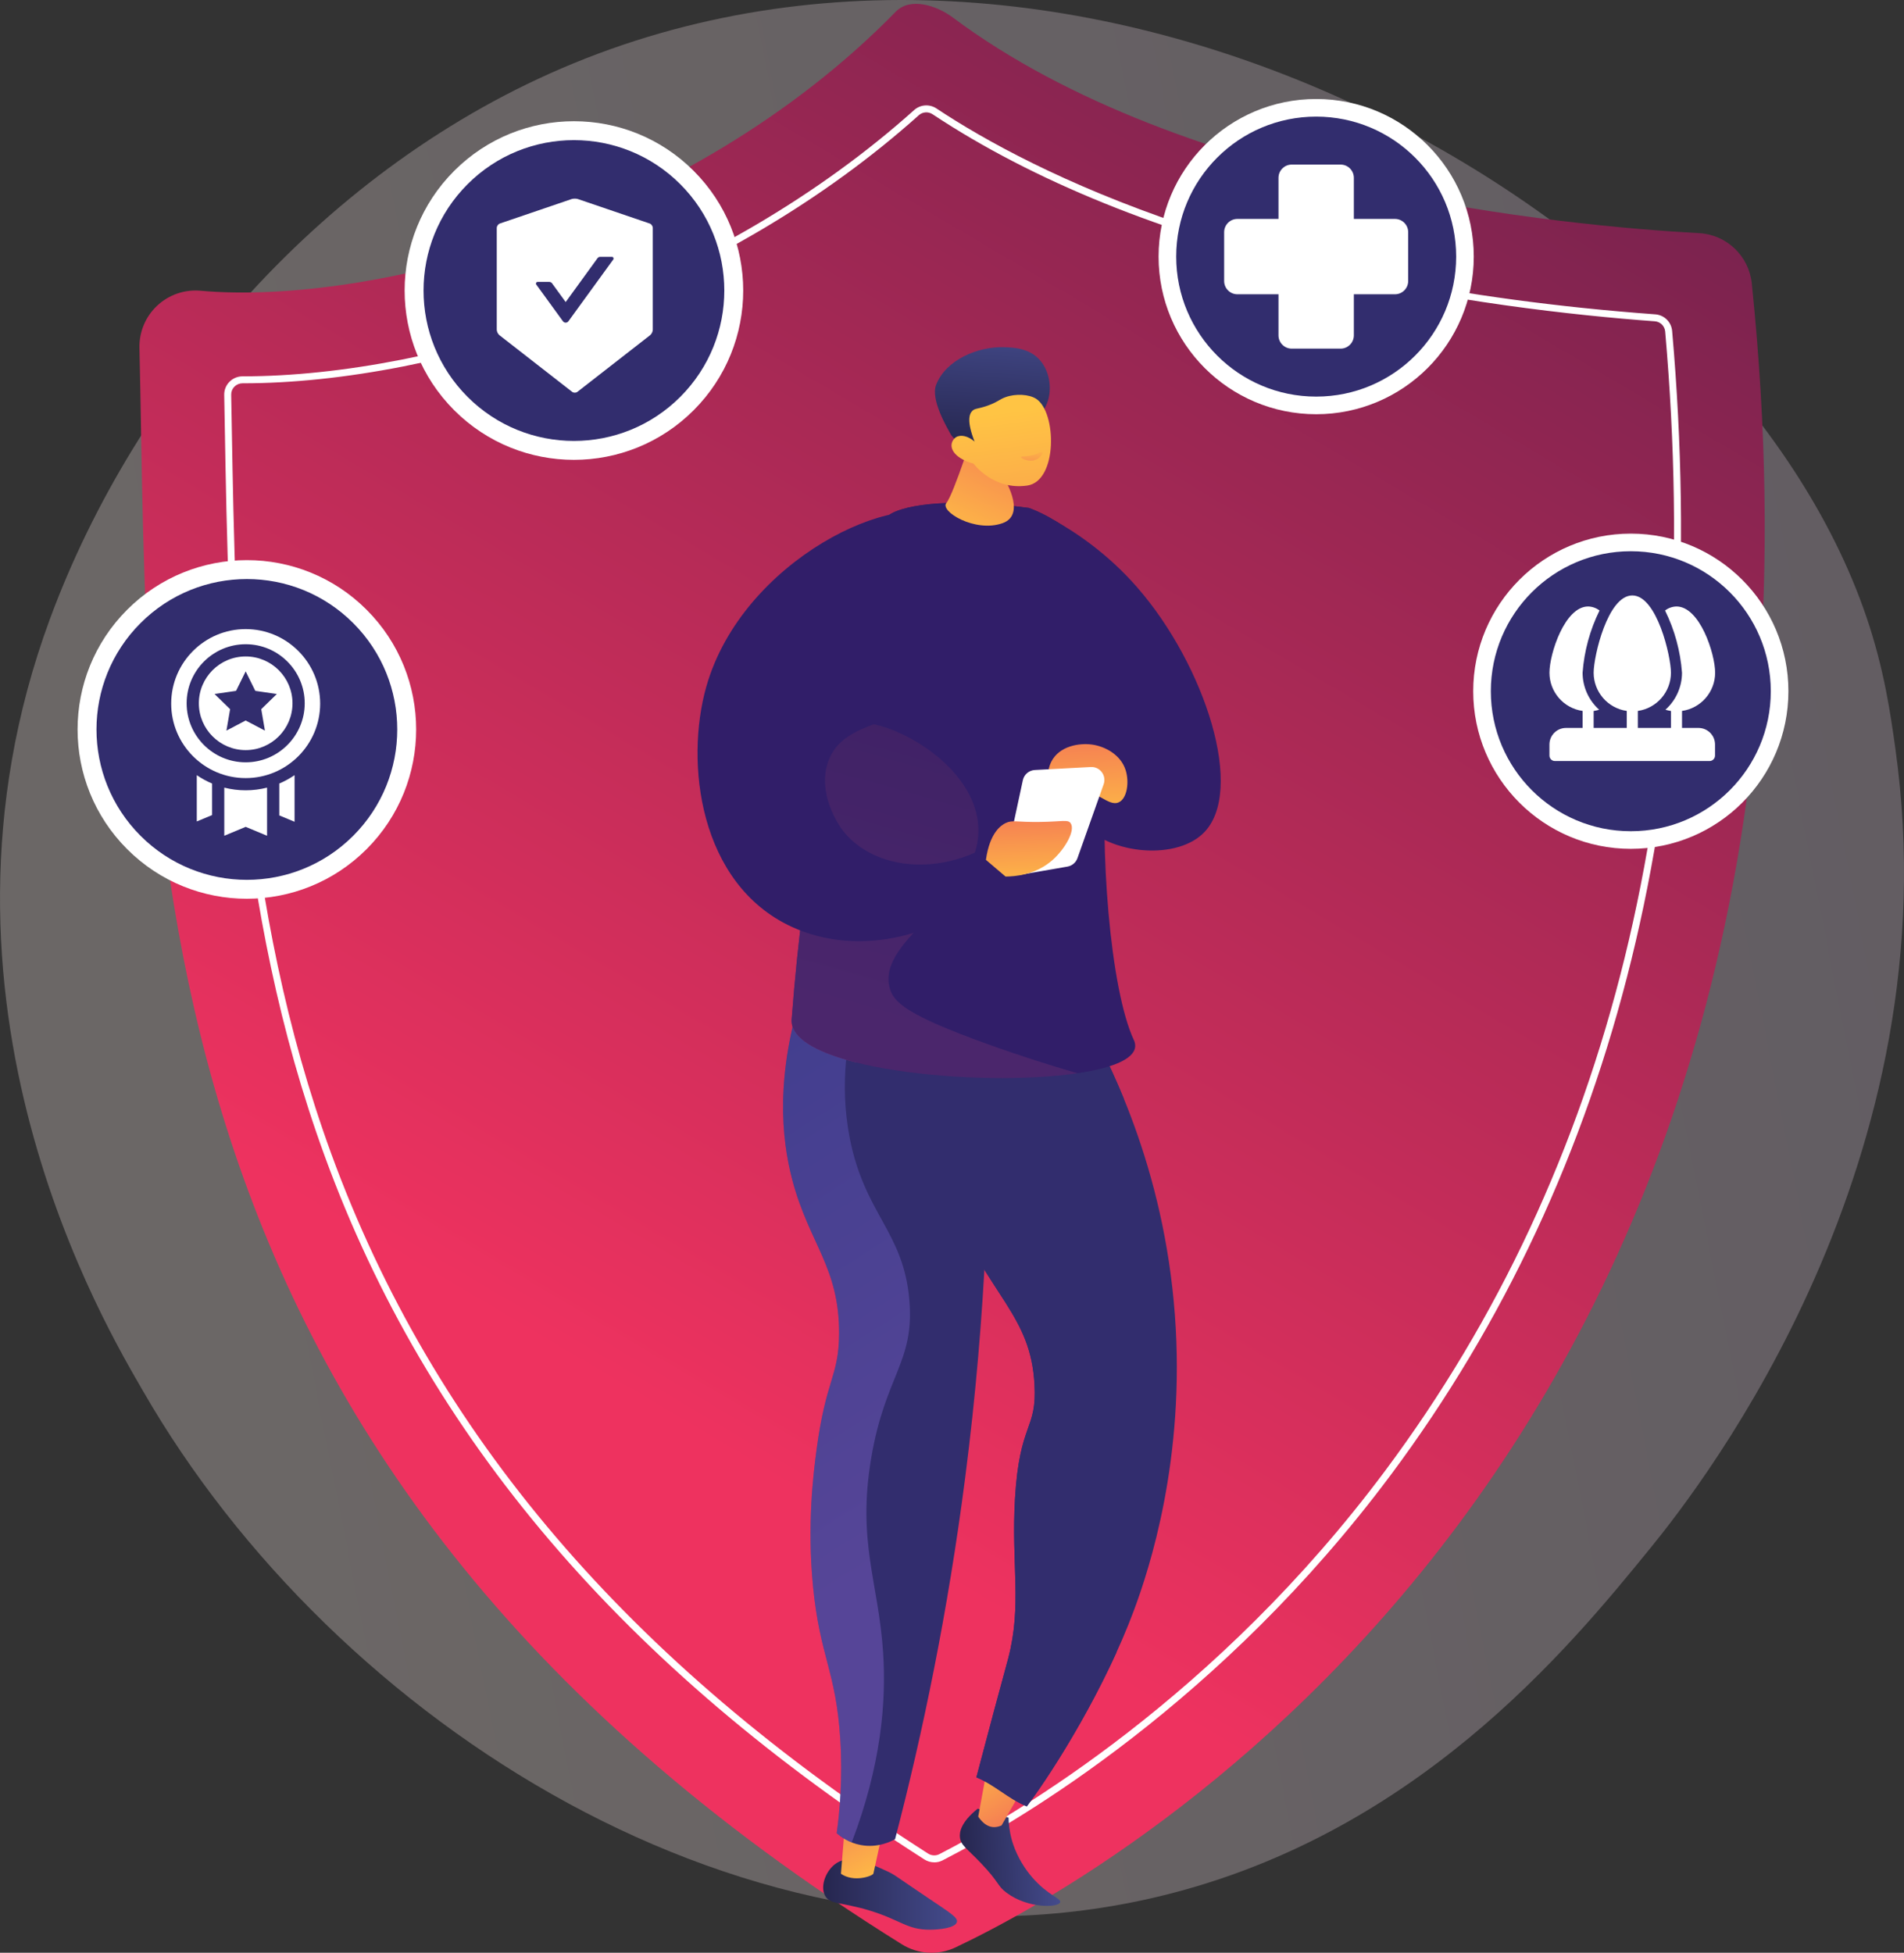<?xml version="1.0" encoding="UTF-8"?><svg xmlns="http://www.w3.org/2000/svg" xmlns:xlink="http://www.w3.org/1999/xlink" viewBox="0 0 911.34 934.56"><rect x="0" y="0" width="911.34" height="934.56" fill="#333333" stroke="none"/><defs><style>.cls-1{fill:url(#linear-gradient);opacity:.3;}.cls-1,.cls-2{isolation:isolate;}.cls-3{fill:#fff;}.cls-4{fill:#322d6e;}.cls-5{fill:#311e69;}.cls-6{fill:url(#linear-gradient-8);}.cls-6,.cls-7{mix-blend-mode:multiply;opacity:.3;}.cls-7{fill:url(#linear-gradient-13);}.cls-8{fill:url(#linear-gradient-9);}.cls-9{fill:url(#linear-gradient-3);}.cls-10{fill:url(#linear-gradient-4);}.cls-11{fill:url(#linear-gradient-2);}.cls-12{fill:url(#linear-gradient-6);}.cls-13{fill:url(#linear-gradient-7);}.cls-14{fill:url(#linear-gradient-5);}.cls-15{fill:url(#linear-gradient-14);}.cls-16{fill:url(#linear-gradient-15);}.cls-17{fill:url(#linear-gradient-12);}.cls-18{fill:url(#linear-gradient-10);}.cls-19{fill:url(#linear-gradient-11);}</style><linearGradient id="linear-gradient" x1="-4468.93" y1="-116.34" x2="-5269.43" y2="877.84" gradientTransform="translate(3317.05 -3728.35) rotate(-62.3) scale(1 -1)" gradientUnits="userSpaceOnUse"><stop offset="0" stop-color="#c1acca"/><stop offset="1" stop-color="#eedfdb"/></linearGradient><linearGradient id="linear-gradient-2" x1="884.94" y1="1344.74" x2="265.11" y2="296.04" gradientTransform="translate(0 942.37) scale(1 -1)" gradientUnits="userSpaceOnUse"><stop offset="0" stop-color="#321944"/><stop offset="1" stop-color="#ee325f"/></linearGradient><linearGradient id="linear-gradient-3" x1="-801.43" y1="867.67" x2="-754.87" y2="867.67" gradientTransform="translate(-334.35 58.33) rotate(177.34) scale(1 -1)" gradientUnits="userSpaceOnUse"><stop offset="0" stop-color="#444b8c"/><stop offset="1" stop-color="#26264f"/></linearGradient><linearGradient id="linear-gradient-4" x1="-765.25" y1="811.99" x2="-788.63" y2="854.77" gradientTransform="translate(-334.35 58.33) rotate(177.34) scale(1 -1)" gradientUnits="userSpaceOnUse"><stop offset="0" stop-color="#ffc444"/><stop offset="1" stop-color="#f36f56"/></linearGradient><linearGradient id="linear-gradient-5" x1="-702.65" y1="906.69" x2="-638.58" y2="906.69" gradientTransform="translate(-244.57) rotate(-180) scale(1 -1)" xlink:href="#linear-gradient-3"/><linearGradient id="linear-gradient-6" x1="-667.78" y1="903.43" x2="-643.09" y2="852.33" gradientTransform="translate(-244.57) rotate(-180) scale(1 -1)" xlink:href="#linear-gradient-4"/><linearGradient id="linear-gradient-7" x1="-733.21" y1="200.44" x2="-640.39" y2="529.66" gradientTransform="translate(-244.57) rotate(-180) scale(1 -1)" gradientUnits="userSpaceOnUse"><stop offset="0" stop-color="#311944"/><stop offset="1" stop-color="#893976"/></linearGradient><linearGradient id="linear-gradient-8" x1="-686.83" y1="736.44" x2="-541.38" y2="507.15" gradientTransform="translate(-244.57) rotate(-180) scale(1 -1)" gradientUnits="userSpaceOnUse"><stop offset="0" stop-color="#aa80f9"/><stop offset="1" stop-color="#6165d7"/></linearGradient><linearGradient id="linear-gradient-9" x1="-1856.34" y1="315.27" x2="-1853.38" y2="236.32" gradientTransform="translate(2284.08 717.1) rotate(23.5)" xlink:href="#linear-gradient-4"/><linearGradient id="linear-gradient-10" x1="-116.65" y1="121.4" x2="-78.49" y2="169.88" gradientTransform="translate(312.1 119.25) rotate(145.33) scale(1 -1)" xlink:href="#linear-gradient-3"/><linearGradient id="linear-gradient-11" x1="-2332.23" y1="464.33" x2="-2333.94" y2="602.57" gradientTransform="translate(2717.73 -599.54) rotate(-8.33)" xlink:href="#linear-gradient-4"/><linearGradient id="linear-gradient-12" x1="-1388.16" y1="513.1" x2="-1386.22" y2="530.42" gradientTransform="translate(-932.44 -182.34) rotate(175.18) scale(1 -1)" gradientUnits="userSpaceOnUse"><stop offset="0" stop-color="#ffc444"/><stop offset="1" stop-color="#f36f56"/></linearGradient><linearGradient id="linear-gradient-13" x1="-776.55" y1="167.14" x2="-683.73" y2="496.36" xlink:href="#linear-gradient-7"/><linearGradient id="linear-gradient-14" x1="-766.19" y1="399.25" x2="-764.09" y2="343.35" gradientTransform="translate(-244.57) rotate(-180) scale(1 -1)" xlink:href="#linear-gradient-4"/><linearGradient id="linear-gradient-15" x1="-738.02" y1="429.44" x2="-736.24" y2="381.98" gradientTransform="translate(-244.57) rotate(-180) scale(1 -1)" xlink:href="#linear-gradient-4"/></defs><g class="cls-2"><g id="Layer_2"><g id="Layer_1-2"><path class="cls-1" d="m893.33,295.17c8.59,25.28,11.56,46.48,13.9,63.24,27.55,196.95-91.23,350.52-117.42,382.66-38.68,47.46-113.44,139.21-239.73,167.62-191.06,42.99-389.99-83.75-481.63-242.99-16.76-29.13-112.04-186.52-44.59-369.37C64.68,185.67,155.34,79.3,274.46,30.33c250.04-102.79,553.74,73.29,618.86,264.84h0Z"/><path class="cls-11" d="m75.24,146.28c5.58-5.23,13.12-7.82,20.74-7.14,81.46,7.33,233.45-31.91,332.78-133.55,6.9-7.06,19.47-3.07,27.38,2.84,110.47,82.56,293.59,99.66,357.16,103.16,13.15.72,23.82,10.92,25.18,24.02,57.81,558.34-305.72,760.67-381.12,796.38-8.24,3.9-17.94,3.34-25.69-1.48C55.88,696.45,71.95,392.05,66.75,166.51c-.18-7.64,2.9-15,8.48-20.23h.01Z"/><path class="cls-3" d="m447.18,891.28c-1.65,0-3.3-.46-4.73-1.38-144.03-92.07-237.91-202.14-286.99-336.5-43.84-120.01-45.98-242.22-47.88-350.04l-.26-14.37c-.04-2.35.84-4.58,2.49-6.25,1.66-1.69,3.89-2.63,6.28-2.63h0c47.31,0,103.26-10.99,157.61-30.95,62.25-22.86,118.91-56.23,163.85-96.49,2.96-2.66,7.35-2.97,10.67-.77,46.33,30.74,152.65,84.43,344.08,98.54,4.29.32,7.68,3.66,8.06,7.96,19.09,217.82-26.21,402-134.65,547.44-80.99,108.62-177.02,165.21-214.55,184.5l-.76-1.48.76,1.48c-1.25.64-2.61.96-3.98.96v-.02ZM116.17,183.43c-1.56,0-2.94.58-3.98,1.63-1.02,1.03-1.56,2.4-1.53,3.86l.26,14.38c1.89,107.56,4.03,229.47,47.67,348.95,48.82,133.65,142.26,243.17,285.65,334.84,1.62,1.04,3.69,1.14,5.39.27h0c37.32-19.18,132.83-75.47,213.4-183.53,107.94-144.76,153.02-328.18,134-545.15-.23-2.66-2.33-4.73-4.98-4.92-38.86-2.86-98.49-9.45-161.83-24.56-74.1-17.67-135.96-42.75-183.86-74.53-2.05-1.36-4.76-1.17-6.59.48-45.25,40.55-102.28,74.14-164.92,97.14-54.71,20.09-111.06,31.15-158.68,31.15h0Z"/><circle class="cls-3" cx="629.98" cy="122.81" r="75.43"/><circle class="cls-4" cx="629.98" cy="122.81" r="67"/><path class="cls-3" d="m667.67,104.77h-19.66v-19.66c0-3.51-2.84-6.35-6.35-6.35h-23.37c-3.51,0-6.35,2.84-6.35,6.35v19.66h-19.66c-3.51,0-6.35,2.84-6.35,6.35v23.37c0,3.51,2.84,6.35,6.35,6.35h19.66v19.66c0,3.51,2.84,6.35,6.35,6.35h23.37c3.51,0,6.35-2.84,6.35-6.35v-19.66h19.66c3.51,0,6.35-2.84,6.35-6.35v-23.37c0-3.51-2.84-6.35-6.35-6.35Z"/><circle class="cls-3" cx="118.16" cy="349.1" r="81.03" transform="translate(-212.24 185.8) rotate(-45)"/><circle class="cls-4" cx="118.16" cy="349.1" r="71.98" transform="translate(-212.24 185.8) rotate(-45)"/><path class="cls-3" d="m133.68,374.98v15.26l7.31,3.04v-22.3c-2.3,1.58-4.75,2.91-7.31,4h0Zm-39.49-4v22.15l7.31-3.04v-15.11c-2.57-1.08-5.01-2.42-7.31-4Zm23.4,7.25c-3.45,0-6.89-.43-10.24-1.28v23.03l10.24-4.26,10.24,4.26v-23.03c-3.35.85-6.78,1.28-10.24,1.28Zm0-77.15c-19.66,0-35.65,15.99-35.65,35.65s15.99,35.65,35.65,35.65,35.65-15.99,35.65-35.65-15.99-35.65-35.65-35.65Zm0,63.76c-15.58,0-28.26-12.68-28.26-28.26s12.68-28.26,28.26-28.26,28.26,12.68,28.26,28.26-12.68,28.26-28.26,28.26Zm0-50.67c-12.36,0-22.41,10.05-22.41,22.41s10.05,22.41,22.41,22.41,22.41-10.05,22.41-22.41-10.05-22.41-22.41-22.41h0Zm9.21,35.49l-9.21-4.84-9.21,4.84,1.76-10.26-7.45-7.26,10.3-1.5,4.6-9.33,4.61,9.33,10.3,1.5-7.45,7.26,1.76,10.26Z"/><circle class="cls-3" cx="274.71" cy="139.04" r="81.03" transform="translate(-17.86 234.98) rotate(-45)"/><circle class="cls-4" cx="274.71" cy="139.04" r="71.98" transform="translate(-17.86 234.98) rotate(-45)"/><path class="cls-3" d="m310.93,106.96l-34.3-11.69c-.41-.14-.97-.21-1.52-.21s-1.11.07-1.52.21l-34.3,11.69c-.84.28-1.52,1.25-1.52,2.14v48.7c0,.89.58,2.06,1.27,2.61l34.8,27.11c.35.27.81.41,1.27.41s.93-.14,1.27-.41l34.8-27.11c.7-.55,1.27-1.72,1.27-2.61v-48.7c.02-.89-.67-1.85-1.5-2.14h0Zm-17.4,17.24l-21.46,29.55c-.53.72-1.55.88-2.27.35-.14-.1-.25-.22-.35-.35l-12.76-17.56c-.38-.54,0-1.28.66-1.28h5.57c.51,0,1.01.25,1.31.67l6.53,8.98,15.23-20.98c.3-.41.79-.67,1.31-.67h5.57c.66.01,1.04.76.66,1.29h0Z"/><circle class="cls-3" cx="780.58" cy="330.81" r="75.43"/><circle class="cls-4" cx="780.58" cy="330.81" r="67"/><path class="cls-3" d="m813.02,348.38h-7.93v-8.14c9.09-1.31,15.84-9.1,15.85-18.28,0-9.14-7.37-31.71-18.5-31.71-1.98.04-3.9.72-5.47,1.93,4.59,9.31,7.35,19.42,8.11,29.78,0,6.76-2.89,13.2-7.93,17.7.87.26,1.75.46,2.64.61v8.11h-15.85v-8.14c9.09-1.31,15.84-9.1,15.85-18.28,0-7.93-6.74-36.99-18.5-36.99s-18.5,29.06-18.5,36.99c.01,9.19,6.76,16.97,15.85,18.28v8.14h-15.85v-8.11c.89-.14,1.78-.35,2.64-.61-5.04-4.51-7.92-10.94-7.93-17.7.76-10.36,3.52-20.47,8.11-29.78-1.57-1.21-3.49-1.89-5.47-1.93-11.12,0-18.5,22.56-18.5,31.71.01,9.19,6.76,16.97,15.85,18.28v8.14h-7.93c-4.38,0-7.93,3.55-7.93,7.93v5.28c0,1.46,1.18,2.64,2.64,2.64h73.98c1.46,0,2.64-1.18,2.64-2.64v-5.28c0-4.38-3.55-7.93-7.93-7.93Z"/><path class="cls-9" d="m467.96,865.6c-8.28,6.69-8.75,11.45-8.48,13.77.43,3.74,3.25,5.19,9.99,12.24,9.12,9.54,7.72,10.82,12.37,14.27,10.25,7.62,24.74,7.11,25.62,4.52.61-1.82-5.94-3.3-13.4-11.94-6.88-7.97-9.21-15.87-9.84-18.19-1.13-4.21-1.43-7.86-1.48-10.38l-14.77-4.29Z"/><path class="cls-10" d="m495.7,845.2l-16.31,28.42c-3.93,1.74-7.68.86-11.17-4.21l6.36-34.55,21.12,10.34Z"/><path class="cls-4" d="m515.47,480.64c15.89,26.83,41.67,78.6,46.88,148.61,5.15,69.1-12.28,121.76-19.59,141.4-13.68,36.8-37.47,75.44-51.29,93.86-9.32-3.9-14.81-10.01-24.13-13.91,1.4-5.07,5.72-21.82,8.44-31.8,2.11-7.73,5.99-22.03,6.79-25.09,6.69-25.59,1.41-44.8,3.25-76.45,2.15-36.91,10.61-32.62,9.33-54.79-1.9-33.09-20.65-40.82-42.18-88.72-14.73-32.79-30.21-67.22-15.99-86.05,17.9-23.7,72.39-8.8,78.47-7.07Z"/><path class="cls-14" d="m400.48,891.6c-4.97,3.16-7.97,10.67-5.7,15.4,2.23,4.65,7.9,3.18,21.67,7.41,14.76,4.54,17.68,9.12,28.55,9.11,4.4,0,12.36-.76,13.03-3.72.47-2.08-2.91-4.15-14.05-11.63-15.81-10.62-15.65-10.92-19.18-12.55-8.86-4.09-17.77-8.2-24.33-4.03Z"/><path class="cls-12" d="m424.09,869.08l-6.06,27.67c-.85,1.24-9.47,4.2-15.51,0l2.23-27.67h19.34Z"/><path class="cls-4" d="m437,487.71c17.9-23.7,72.39-8.8,78.47-7.07,6.53,11.02,14.72,26.32,22.48,45.3-19.31-3.8-27.69-.35-31.6,4.23-15.16,17.78,32.3,57.02,22.54,116.58-3.82,23.29-13.78,33.78-11.96,62.22,1.36,21.17,7.93,31.89,12.48,47.38,2.73,9.3,4.84,20.73,4.94,34.55-13.65,30.01-31.59,58.55-42.88,73.6-9.32-3.9-14.81-10.01-24.13-13.91,1.4-5.07,5.72-21.82,8.44-31.8,2.11-7.73,5.99-22.03,6.79-25.09,6.69-25.59,1.41-44.8,3.25-76.45,2.15-36.91,10.61-32.62,9.33-54.79-1.9-33.09-20.65-40.82-42.18-88.72-14.73-32.79-30.21-67.22-15.99-86.05Z"/><path class="cls-4" d="m472.92,495.18c1.54,61.73-.79,133.26-10.95,212.1-8.27,64.19-20.29,122.1-33.54,172.91-1.83,1.03-8.26,4.36-16.49,2.8-5.83-1.1-9.73-4.12-11.46-5.66,1.45-10.38,2.91-26.08,1.71-45.06-2.06-32.62-9.74-39.27-13.04-73.03-2.89-29.6.16-53.79,1.63-65,4.54-34.52,10.71-35.23,10.84-55.9.19-31.83-14.37-43.23-22.37-73.56-5.34-20.23-8.17-50.44,5.25-91.85,29.47,7.41,58.94,14.83,88.41,22.24Z"/><path class="cls-5" d="m504.42,248.88c10.82,6.08,25.86,16.15,39.87,32.19,32.32,37.01,52.3,97.9,31.53,117.83-14.13,13.55-47.65,9.45-59.19-6.64-8.49-11.83-2.38-26.36.55-47.02,3.15-22.23,3.04-54.46-12.76-96.36Z"/><path class="cls-13" d="m378.93,487.82c11.97-157.72,50.12-222.29,46.78-241.46,4.8-3.45,23.77-8.94,66.75-3.28,3.67,1.35,13.48,5.31,23.19,14.19,0,0,2.26,2.06,5.35,5.68-30.19,5.7-60.94,22.89-72.02,47.25-19.18,46.57,16.44,98.62,0,139.72-8.64,21.6-22.46,40.74-38.95,58.63-18.86-4.7-31.79-11.63-31.1-20.72Z"/><path class="cls-6" d="m384.51,472.93c8.63,2.17,17.25,4.34,25.88,6.51-4.51,15.54-8.84,38.87-3.64,65.36,7.19,36.57,25.79,44.6,28.52,77.57,2.46,29.67-11.55,35.72-18.25,75.29-6.87,40.55,3.53,59.62,5.7,93.54,1.49,23.21-.93,53.58-15.05,90.54-3.49-1.38-5.93-3.29-7.19-4.41,1.45-10.38,2.91-26.08,1.71-45.06-2.06-32.62-9.74-39.27-13.04-73.03-2.89-29.6.16-53.79,1.63-65,4.54-34.52,10.71-35.23,10.84-55.9.19-31.83-14.37-43.23-22.37-73.56-5.34-20.23-8.17-50.44,5.25-91.85Z"/><path class="cls-5" d="m515.65,257.27s11.43,10.41,18.1,25.69c10.04,23.03-.77,42.8-4.02,80.41-3.56,41.26,1.48,109.98,13.08,134.6.2.43.7,1.65.5,3.21-3.14,23.8-166.8,18.4-164.39-13.36,11.97-157.72,50.12-222.29,46.78-241.46,4.8-3.45,23.77-8.94,66.75-3.28,3.67,1.35,13.48,5.31,23.19,14.19Z"/><path class="cls-8" d="m467,203.48s-10.57,33.17-13.99,37.17c-3.42,3.99,13.74,14.43,26.89,9.72,12.08-4.32,0-22.73,0-22.73l-12.89-24.16Z"/><path class="cls-18" d="m499.8,195.73c4.14-6.54,3.56-17.32-2.33-23.69-5.07-5.48-12.38-5.73-16.75-5.88-12.67-.44-28.1,6.08-32.68,18.08-2.71,7.11,5.5,20.77,6.81,23.24,1.49,2.79,3.84,3.6,6.11,5.62,3.16,2.8,8.1,7.25,16.19,14.72.39-2.43,1.03-5.44,2.17-8.75.44-1.27,2.21-6.25,5.16-10.49,5.9-8.51,11.39-6.66,15.32-12.85Z"/><path class="cls-19" d="m466,221.9s9.35,12.88,25.7,10.48c14.64-2.14,14.13-35.32,4.17-41.57-3.32-2.08-9.68-2.55-14.67-.7-2.95,1.09-3.87,2.42-8.72,4.11-4.48,1.55-5.81,1.15-7.09,2.42-1.61,1.59-2.59,5.25,1.07,14.67-3.04-2.62-6.49-3.44-8.79-2.12-.37.21-1.32.98-1.81,2.07-1.75,3.94,2.08,8.47,10.14,10.63Z"/><path class="cls-17" d="m497.82,216.44s-3.05,1.92-8.56,2.05c-.27,0-.56.11-.58.25-.08.53,3.63,2.58,6.8,1.41,2.25-.83,3.87-3.16,3.52-3.69-.15-.22-.67-.15-1.18-.02Z"/><path class="cls-7" d="m425.07,348.56c17.86,6.27,41.56,23.89,43.15,46.47,2.44,34.68-49.2,53.7-42.32,78,1.88,6.62,7.81,12.6,46.47,26.55,15.64,5.65,30.18,10.25,43.37,14.06-47.3,6.97-138.62-2.02-136.81-25.81,4.58-60.38,13-107.06,21.46-142.82,8.57-.34,16.9.82,24.69,3.55Z"/><path class="cls-5" d="m481.3,419.5c-29.05,29.49-70.52,38.78-102.41,24.03-44.28-20.49-51.13-78.59-40.81-114.95,17.24-60.7,92.36-96.1,116.03-79.93,17.11,11.69,16.95,56.94-3.44,79.59-18.33,20.36-46.49,15.21-54.15,35.95-5.74,15.53,5.35,31.19,6.3,32.49,12.33,16.88,39.2,22.61,64.61,11.02,4.63,3.93,9.25,7.87,13.88,11.8Z"/><path class="cls-15" d="m538.82,368.67c-2.37-7.6-10.05-11.49-16.1-12.33-5.92-.82-15.67.52-19.55,8.26-3.63,7.24-.78,17.36,7.57,22.85,1.17-2.92,3.28-6.75,6.99-7.91,6.82-2.14,12.73,6.75,17.77,4.43,4.02-1.85,5.06-9.71,3.32-15.28Z"/><path class="cls-3" d="m510.93,414.74l-22.36,3.89c-4.33.75-8.05-3.12-7.12-7.41l8.13-37.82c.59-2.74,2.94-4.74,5.73-4.89l26.77-1.43c4.42-.24,7.65,4.1,6.18,8.26l-12.54,35.36c-.75,2.11-2.58,3.65-4.78,4.04Z"/><path class="cls-16" d="m471.91,411.51c1.83-13.17,7.39-16.62,9.39-17.59,3.37-1.64,5.03-.37,16.79-.55,10.51-.17,13-1.24,14.32.55,2.52,3.4-2.66,12.35-8.52,17.59-8.22,7.35-18.41,7.98-22.6,7.99l-9.39-7.99Z"/></g></g></g></svg>